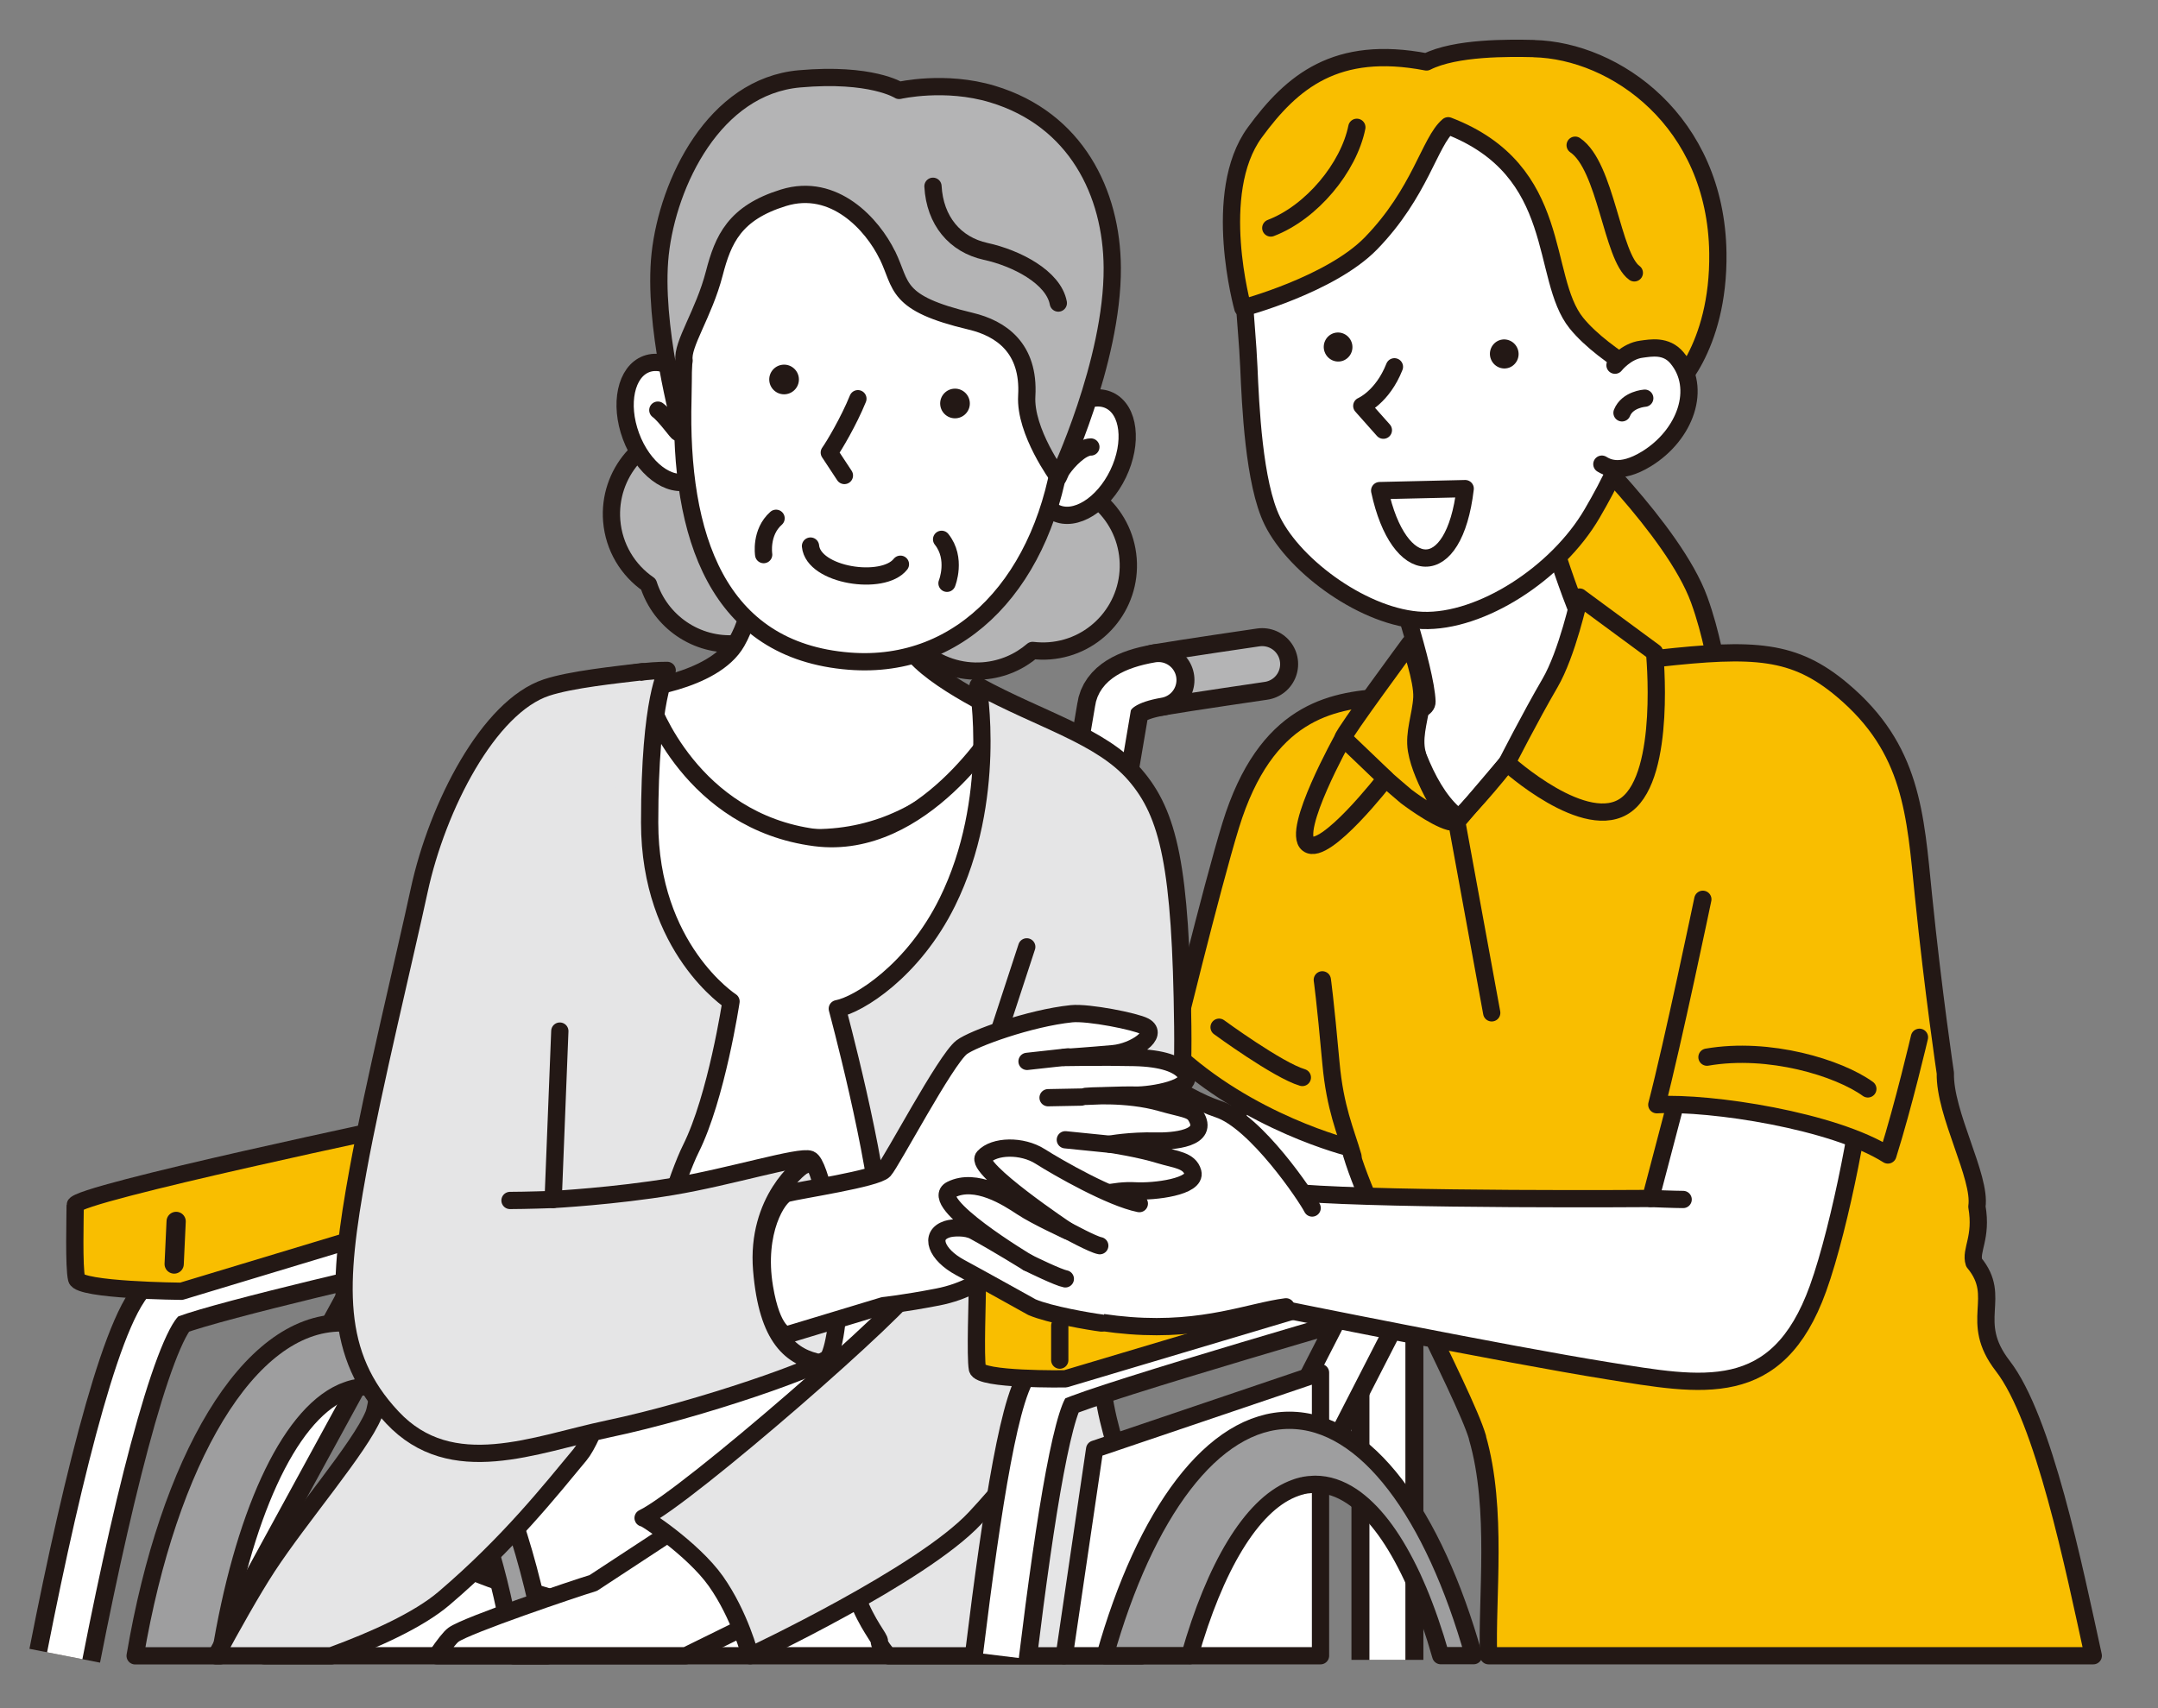 <?xml version="1.0" encoding="UTF-8"?>
<svg id="_レイヤー_1" data-name="レイヤー_1" xmlns="http://www.w3.org/2000/svg" width="240" height="190" viewBox="0 0 240 190">
  <rect x="0" y="0" width="240" height="190" fill="#808080" stroke="none"/>
  <defs>
    <style>
      .cls-1 {
        stroke: #b4b4b5;
      }

      .cls-1, .cls-2, .cls-3, .cls-4, .cls-5, .cls-6, .cls-7 {
        fill: none;
      }

      .cls-1, .cls-3, .cls-8, .cls-5, .cls-9, .cls-10, .cls-11, .cls-12, .cls-13, .cls-7 {
        stroke-linecap: round;
        stroke-linejoin: round;
      }

      .cls-1, .cls-4, .cls-5 {
        stroke-width: 4px;
      }

      .cls-3, .cls-8, .cls-6, .cls-9, .cls-10, .cls-11, .cls-12, .cls-13, .cls-7 {
        stroke: #231815;
      }

      .cls-3, .cls-6 {
        stroke-width: 8px;
      }

      .cls-8 {
        fill: #9e9e9f;
      }

      .cls-8, .cls-10, .cls-11, .cls-12, .cls-13, .cls-7 {
        stroke-width: 1.92px;
      }

      .cls-4, .cls-5 {
        stroke: #fff;
      }

      .cls-14 {
        fill: #231815;
      }

      .cls-9 {
        stroke-width: 2.14px;
      }

      .cls-9, .cls-12 {
        fill: #f9be00;
      }

      .cls-10 {
        fill: #b4b4b5;
      }

      .cls-11 {
        fill: #fff;
      }

      .cls-13 {
        fill: #e5e5e6;
      }
    </style>
  </defs>
  <rect class="cls-2" width="240" height="190"/>
  <g>
    <g>
      <path class="cls-3" d="M128.84,75.63c3.1-.53,11.53-1.76,11.53-1.76"/>
      <path class="cls-1" d="M128.84,75.63c3.1-.53,11.53-1.76,11.53-1.76"/>
    </g>
    <g>
      <path class="cls-3" d="M114.72,132.25l9.05-53.42c.2-1.56,1.94-2.66,5.07-3.19"/>
      <path class="cls-5" d="M114.72,132.25l9.05-53.42c.2-1.56,1.94-2.66,5.07-3.19"/>
    </g>
    <path class="cls-10" d="M125.46,62.16c-.41-5.23-4.99-9.14-10.23-8.73-2.09.17-3.97,1-5.45,2.27-.62-.07-1.25-.09-1.89-.04-5.23.41-9.14,4.99-8.73,10.23.41,5.23,4.99,9.14,10.23,8.73,2.09-.17,3.97-1,5.45-2.27.62.07,1.25.09,1.89.04,5.23-.41,9.14-4.99,8.73-10.23Z"/>
    <path class="cls-10" d="M90.66,61.36c-.24-2.97-1.81-5.51-4.09-7.08-1.31-4.12-5.32-6.95-9.81-6.59-5.23.41-9.14,4.99-8.73,10.23.24,2.97,1.81,5.51,4.09,7.08,1.31,4.12,5.32,6.95,9.81,6.59,5.23-.41,9.14-4.99,8.73-10.23Z"/>
    <path class="cls-11" d="M100.16,54.79s-1.96,12.9,1.09,17.48c2.26,3.39,11.03,7.36,11.03,7.36,0,0-6.91,13.55-21.6,13.55-13,0-20.38-16.42-20.38-16.42,0,0,9.04-.8,11.64-5.37,3.68-6.47,1.03-16.94,1.03-16.94"/>
    <path class="cls-11" d="M140.58,115.64s-5.11,15-5.11,13.73-17.88-17.56-17.88-17.56l-8.62,6.7s12.45,25.86,30.33,29.37c6.7,1.32,9.42-4.13,12.13-8.3,4.51-6.95,6.3-15.2,6.7-18.2,0,0-6.03-5.34-10.53-5.43-4.51-.09-7.02-.32-7.02-.32Z"/>
    <path class="cls-12" d="M174.78,48.16s11.36,10.77,14.19,18.54c2.82,7.77,1.85,13.76,7.06,17.91,0,0-5.86.01-13.32-7.35-7.46-7.36-12.49-15.46-12.05-22.43l4.13-6.67Z"/>
    <path class="cls-11" d="M163.22,94.67s10.03-12.58,14.84-22.18c-.23-.19-.63-.28-.84-.66-2.75-4.9-5.65-15.43-5.65-15.43l-16.79,6.83s3.8,11.11,3.92,14.81c.03.82-1.23.93-1.45,1.56-.25.06-.51.13-.76.21,1.21,5.42,3.35,12.34,6.73,14.86Z"/>
    <path class="cls-12" d="M164.31,159.91c2.3,7.9,1,18.04,1.24,24.26h67.25c-2.15-9.84-5.51-26.35-10.07-32.24-3.9-5.05.06-7.57-3.19-11.49-.44-1.37.92-2.76.32-6.23.49-3.29-3.62-10.32-3.51-14.84,0,0-1.35-9.04-2.43-19.71-.92-9.14-1.26-16.37-9.04-22.91-5.34-4.49-9.76-4.71-20.49-3.52-1.05.12-2.83-.03-4.59.45-.81-.37-1.13-.69-1.72-1.19-2.27,4.52-7.27,8.29-10.47,12.35-3.09,3.92-5.37,6.13-5.37,6.13-3.38-2.52-5.4-8.4-6.6-13.83-.61.18-1.22.37-1.85.41-5.74.38-13.03,1.61-16.92,14.26-2.14,6.95-6.54,25.01-6.54,25.01,8.51,8.09,19.79,10.85,19.79,10.85,1.9,7.46,12.72,27.14,14.21,32.24Z"/>
    <path class="cls-12" d="M157.53,83.43c-.32-1.92.49-3.84.6-5.82s-1.35-6.02-1.35-6.02c0,0-7.36,9.97-7.41,10.49-.05.53,7.02,6.51,7.02,6.51,0,0,3.08,2.35,4.83,2.81,0,0-3.12-4.55-3.69-7.97Z"/>
    <path class="cls-12" d="M149.38,82.08s-5.8,10.39-3.91,11.8c1.89,1.42,8.63-7.28,8.63-7.28l-4.72-4.52Z"/>
    <path class="cls-12" d="M175.67,66.41s-1.36,6.27-3.3,9.59c-2.19,3.75-4.78,8.85-4.78,8.85,0,0,8.84,8.05,13.31,4.64,4.47-3.4,3.11-16.93,3.11-16.93l-8.35-6.15Z"/>
    <polyline class="cls-7" points="167.6 84.84 162.01 91.42 165.9 112.66"/>
    <path class="cls-11" d="M138.75,25.36c-.97,5.2-.09,10.11.14,15.49.18,4.15.55,12.92,2.62,17.11,2.56,5.17,10.41,10.82,16.69,11.05,6.51.24,14.99-5.24,18.87-11.9,3.88-6.66,7.52-14.5,3.93-27.67-2.64-9.7-11.53-21.4-20.35-21.67-8.81-.26-13.75,2.32-18.22,7.86-1.69,2.09-2.72,4.53-3.69,9.74Z"/>
    <path class="cls-14" d="M168.79,38.82c.31.84-.12,1.76-.94,2.07-.83.3-1.74-.13-2.05-.97-.31-.84.12-1.76.94-2.07.83-.3,1.74.13,2.05.97Z"/>
    <path class="cls-14" d="M150.31,38.05c.31.84-.12,1.76-.94,2.07-.83.3-1.74-.13-2.05-.97-.31-.84.12-1.76.94-2.07.83-.3,1.74.13,2.05.97Z"/>
    <path class="cls-7" d="M155.08,40.8c-1.34,3.39-3.63,4.35-3.63,4.35l2.4,2.7"/>
    <path class="cls-12" d="M170.57,5.4c-2.69-.06-8.68-.15-11.92,1.49-10.05-1.93-14.96,2.18-19.11,7.86-4.9,6.72-1.32,19.51-1.32,19.51,0,0,9.76-2.59,14.24-7.18,5.5-5.65,6.54-11.35,8.6-13.09,12.99,4.99,10.16,16.88,14.26,21.95,3.2,3.96,10.59,7.57,10.59,7.57,0,0,5.29-4.62,5.14-15.38-.21-14.64-11.42-22.51-20.47-22.72Z"/>
    <path class="cls-7" d="M141.33,25.36c4.56-1.74,8.67-6.74,9.57-11.2"/>
    <path class="cls-11" d="M162.95,54.35c-1.23,10.51-7.41,10.01-9.51.22l9.51-.22Z"/>
    <path class="cls-12" d="M175.18,16.15c3.45,2.33,4.1,12.43,6.58,14.2"/>
    <path class="cls-12" d="M150.47,128.63c-.82-2.83-1.99-5.32-2.45-10.38-.65-7.17-.96-9.26-.96-9.26"/>
    <g>
      <line class="cls-6" x1="154.3" y1="142.46" x2="154.3" y2="184.63"/>
      <line class="cls-4" x1="154.3" y1="142.46" x2="154.3" y2="184.63"/>
    </g>
    <g>
      <path class="cls-6" d="M23.16,178.32l22.07-40.44s-21.07,4.79-26.18,6.7c-3.24,1.22-7.9,19.43-11.85,39.59"/>
      <path class="cls-4" d="M23.16,178.32l22.07-40.44s-21.07,4.79-26.18,6.7c-3.24,1.22-7.9,19.43-11.85,39.59"/>
    </g>
    <path class="cls-12" d="M46.35,124.8s-37.99,7.98-37.99,9.26-.16,6.92.16,8.19c.32,1.28,11.65,1.38,11.65,1.38l30.65-9.26-4.47-9.58Z"/>
    <g>
      <path class="cls-11" d="M50.66,165.34l2.31.25c.16-.36.25-.57.25-.57l-2.55.32Z"/>
      <path class="cls-11" d="M118.29,184.17c-.32-6.27-.91-11.49-.91-11.49l-38.18-4.2-26.23-2.89c-1.11,2.56-5.62,12.83-6.46,12.83-.57,0-9.37,1.89-17.15,5.75h88.93Z"/>
    </g>
    <path class="cls-11" d="M72.37,78.26s4.47,13.12,18.3,14.91c12.02,1.55,20.43-12.64,20.43-12.64,0,0,6.92,5.96,7.56,8.83s-9.26,39.9-6.7,54.59c2.55,14.69-1.92,34.16-1.92,34.16,0,0-6.07-.96-23.62.96-17.56,1.92-15.96,1.28-28.09-2.23-10.71-3.1-15.32-7.66-15.32-7.66,0,0,4.15-17.24,6.07-28.41,1.92-11.17-1.92-34.16,1.28-41.18,3.19-7.02,4.47-15.64,8.3-17.24,3.83-1.6,13.73-4.08,13.73-4.08Z"/>
    <path class="cls-13" d="M94.71,163.32c-2.77,13.2,3.3,18.62,3.09,19.26-.06.19.28.81,1.02,1.6h28.13c-.08-1.24-.88-13.14-1.48-17.98-.64-5.11-5.75-12.66-1.06-25.43,4.68-12.77,7.32-10.42,7.13-26.6-.21-17.77-1.54-23.62-5.32-27.99-3.77-4.35-10.43-6.07-17.45-9.9,0,0,2.23,12.61-3.41,24.05-3.79,7.68-9.9,11.44-12.24,11.87,0,0,4.46,16.5,4.9,24.85.53,10.32-.53,13.09-3.3,26.28Z"/>
    <path class="cls-8" d="M24.48,184.17c2.49-15.35,7.52-26.6,13.54-29.29h0s0,0,0,0c.07-.03.14-.06.21-.09.06-.03.12-.05.19-.07.07-.03.14-.05.21-.08.07-.02.14-.05.2-.07.06-.02.13-.04.19-.06.13-.04.25-.07.38-.1.04,0,.09-.02.13-.03.1-.02.19-.04.29-.05.05,0,.1-.01.15-.02.09-.01.19-.02.29-.03.04,0,.09,0,.13-.01.14,0,.28-.02.42-.02,1.55,0,3.06.57,4.5,1.63.29.21.57.45.85.7.14.13.28.26.42.39.28.27.56.56.83.87.14.15.27.31.41.48.27.33.54.67.8,1.04.13.18.26.37.39.56.26.38.51.78.77,1.2.13.21.25.42.37.64,3.03,5.3,5.48,13.11,6.99,22.42h3.71c-3.69-21.72-12.56-37.03-22.91-37.03s-19.22,15.31-22.91,37.03h9.45Z"/>
    <path class="cls-13" d="M36.86,184.17c4.86-1.78,9.7-3.98,12.52-6.38,7.24-6.17,11.92-12.13,15.11-15.96,3.19-3.83,9.38-28.13,12.34-34.05,2.87-5.75,4.47-16.39,4.47-16.39,0,0-9.05-5.85-9.05-19.9s1.95-16.92,1.95-16.92c-2.2,0-3.87.3-7.8.92-7.8,1.24-9.81,11.04-14.58,16.42-6.6,7.45-7.24,21.07-7.45,23.2-.21,2.13-1.33,38.63-2.82,42.25-1.49,3.62-8.15,11.33-11.81,16.92-1.72,2.63-4.01,6.73-5.72,9.9h12.83Z"/>
    <path class="cls-2" d="M154.08,144.07c.08.15.16.3.23.45.44-.3.89-.65,1.37-1.05-.52.19-1.06.39-1.61.6Z"/>
    <path class="cls-11" d="M179.61,40.62s1.22-1.56,2.95-1.78c1.02-.13,2.72-.49,3.94.96,2.83,3.37.94,8.58-3.39,11.24-2.99,1.83-4.47.88-4.96.59"/>
    <path class="cls-12" d="M182.92,44.29s-1.93.13-2.53,1.63"/>
    <ellipse class="cls-11" cx="120.39" cy="50.79" rx="6.93" ry="4.4" transform="translate(22.49 137.33) rotate(-64.35)"/>
    <ellipse class="cls-11" cx="74.3" cy="47" rx="4.4" ry="6.93" transform="translate(-11.69 28.67) rotate(-20.29)"/>
    <path class="cls-11" d="M75.95,44.35c-.42,15.27,3.81,28.03,18.5,29.19,12.6,1,21.91-9.09,23.75-24.2.61-5.05,3.81-14.56,2.11-19.14-3.3-8.91-12.08-13.03-20.4-13.69-8.65-.69-17.52.59-22.1,9.26-2.09,3.96-1.73,13.88-1.86,18.57Z"/>
    <path class="cls-10" d="M98.7,28.39c1.65,3.41.77,5.33,9.26,7.34,3.37.8,6.54,2.98,6.23,8.3-.24,3.98,3.51,9.05,3.51,9.05,0,0,6.06-12.8,6-23.31-.05-8.3-4.02-16.5-13.31-19.3-5.29-1.6-10.39-.41-10.39-.41,0,0-3.1-2-11.08-1.29-9.49.84-14.63,11.56-15.5,19.49-.85,7.83,2.3,19.2,2.3,19.2,0,0,0-5.11.36-7.36-.27-1.79,2.2-5.2,3.36-9.69.98-3.78,2.25-6.73,7.69-8.41,5.65-1.75,9.91,2.99,11.56,6.39Z"/>
    <path class="cls-14" d="M107.85,44.7c.1.91-.56,1.72-1.46,1.82-.91.1-1.72-.56-1.82-1.46-.1-.91.56-1.72,1.46-1.82.91-.1,1.72.56,1.82,1.46Z"/>
    <path class="cls-14" d="M88.84,42.03c.1.91-.56,1.72-1.46,1.82-.91.1-1.72-.56-1.82-1.46-.1-.91.56-1.72,1.46-1.82.91-.1,1.72.56,1.82,1.46Z"/>
    <path class="cls-11" d="M95.41,44.35c-1.02,2.51-2.65,5.25-3.18,5.99l1.68,2.55"/>
    <path class="cls-11" d="M104.72,59.99c1.71,2.14.6,4.89.6,4.89"/>
    <path class="cls-11" d="M86.31,57.65c-1.77,1.57-1.38,4.04-1.38,4.04"/>
    <path class="cls-11" d="M100.14,62.76c-1.92,2.45-9.68,1.28-10-2.02"/>
    <path class="cls-7" d="M121.32,49.72c-1.1,0-2.56,1.6-3.09,2.35"/>
    <path class="cls-7" d="M75.4,48.07c.05.25-1.38-1.82-2.24-2.45"/>
    <path class="cls-7" d="M103.76,20.72c.21,3.83,2.45,6.49,5.85,7.24,3.41.74,7.56,2.87,8.09,5.75"/>
    <line class="cls-9" x1="19.37" y1="140.6" x2="19.59" y2="135.86"/>
    <path class="cls-11" d="M76.28,184.17l7.79-3.83-4.47-13.2-13.62,8.94c-2.13.64-14.05,4.68-15.54,5.75-.38.27-1.06,1.14-1.88,2.34h27.72Z"/>
    <path class="cls-13" d="M114.19,105.32s-11.44,35.01-12.29,37.35c-.85,2.34-25.49,23.84-30.38,26.18-.13-.3,5.53,3.41,8.09,7.02,2.69,3.81,3.82,8.3,3.82,8.3,0,0,19.06-8.94,25.02-15.32,5.96-6.38,12.13-15.22,14.05-18.84"/>
    <g>
      <path class="cls-6" d="M135.55,179.03l18.76-36.57s-32.89,9.47-36.94,11.39c-1.95.92-4.05,13.97-6.05,30.33"/>
      <path class="cls-4" d="M135.55,179.03l18.76-36.57s-32.89,9.47-36.94,11.39c-1.95.92-4.05,13.97-6.05,30.33"/>
    </g>
    <path class="cls-12" d="M142.28,134.85s-33.58,6.86-33.58,8.14-.25,7.98,0,9.26c.25,1.28,9.79,1.12,9.79,1.12l27.29-8.14-3.51-10.38Z"/>
    <line class="cls-12" x1="117.86" y1="151.29" x2="117.86" y2="147.46"/>
    <path class="cls-13" d="M62.26,114.69l-.74,18.73s6.86-.37,13.25-1.44c6.38-1.06,14.17-3.49,15.32-3.03,1.15.46,2.61,8.3,3.03,12.34.43,4.04-.32,8.69-.96,9.68s-14.1,5.78-24.58,7.98c-8.09,1.7-17.35,5.75-23.94-1.28-6.6-7.02-6.13-14.83-3.83-27.45,1.7-9.36,5.3-24.16,6.81-31.18,2.02-9.36,7.73-20.43,14.15-22.56,2.75-.91,7.77-1.42,10.68-1.77"/>
    <path class="cls-7" d="M89.46,129.62c-.28-.07-5.39,3.9-4.75,11.63s3.33,9.72,6.6,10.36"/>
    <path class="cls-11" d="M187.61,117.93l-4.04,15.38s-28.27.21-39-.61c-1.2-.09-2.1-.17-2.61-.24-5.11-.64.32,13.09.32,13.09,0,0,25.13,5.1,36.5,6.92,10.49,1.68,18.87,3.45,23.41-9.15,2.55-7.07,5.2-21.29,4.93-23.84s-16.26-4.2-19.51-1.54Z"/>
    <g>
      <path class="cls-11" d="M145.93,134.37c-.64-1.28-6.26-9.63-10.43-11-4.35-1.43-8.6-5.3-9.58-4.26-2.27,2.43,3.16,11.9,3.16,11.9,0,0-21.81,7.87-19.9,10.43,1.92,2.55,8.19,5.37,16.49,6.01,8.3.64,13.44-1.6,17.35-2.09"/>
      <g>
        <path class="cls-11" d="M87.55,132.74c1.38-.37,9.93-1.64,10.77-2.56.84-.92,6.83-12.31,8.63-13.69,1.28-.97,7.58-3.25,12.22-3.73,1.89-.19,7.16.87,8.11,1.39,1.7.92-1.14,2.84-3.48,3.05-2.41.22-5.46.43-5.46.43,0,0,4.26-.08,7.8,0,3.19.07,4.87.76,5.6,1.63,1.49,1.77-3.83,2.6-5.46,2.55-1.55-.04-5.53.14-5.53.14,0,0,4.5-.4,8.37.71,2.32.67,3.35.68,3.83,1.42,1.7,2.62-2.61,2.88-4.4,2.84-2.91-.07-5.11.35-5.11.35,0,0,3.2.47,5.6,1.21,1.63.5,3.26.57,3.62,1.92.42,1.6-4.25,2.19-6.46,2.06-4.27-.25-11.36,2.79-12.02,4.36-.84,2-3.87,6.28-9.9,7.45-3.83.74-6.03.96-6.03.96l-10.78,3.26s-1.6-.18-2.45-5.29c-1.04-6.27,1.53-10.18,2.52-10.46Z"/>
        <line class="cls-11" x1="116.56" y1="122.1" x2="120.25" y2="122.03"/>
        <line class="cls-11" x1="118.48" y1="126.78" x2="123.44" y2="127.28"/>
        <line class="cls-11" x1="114.22" y1="118.06" x2="118.76" y2="117.56"/>
      </g>
      <g>
        <path class="cls-11" d="M126.71,133.88c-3.19-.64-9.01-3.97-11.03-5.25-2.02-1.28-5.11-1.21-6.28.07-1.13,1.23,9.36,8.23,9.36,8.23,0,0-3.51-1.6-5.11-2.66s-5.11-3.33-7.87-1.95c-2.77,1.38,8.51,8.12,8.51,8.12,0,0-3.48-2.16-5.96-3.51-.88-.48-2.39-.4-2.98-.21-2.08.66-1.21,2.84,1.42,4.26,1.84.99,8,4.42,8,4.42,1.99.85,6.51,1.61,7.71,1.76"/>
        <path class="cls-11" d="M114.29,140.44c.5.25,3.41,1.67,4.19,1.81"/>
        <path class="cls-11" d="M118.34,136.69c.5.25,3.19,1.73,3.97,1.87"/>
      </g>
    </g>
    <path class="cls-11" d="M61.51,133.42s-3.09.11-4.79.11"/>
    <path class="cls-12" d="M189.38,100.03s-3.37,16.15-5.12,22.85c6.07-.32,19.69,1.78,25.7,5.59,1.76-5.59,3.51-13.09,3.51-13.09"/>
    <path class="cls-7" d="M189.84,117.59c6.93-1.2,14.67,1.2,17.89,3.53"/>
    <path class="cls-7" d="M135.58,114.26s6.54,4.79,9.26,5.59"/>
    <path class="cls-11" d="M183.57,133.31s2.66.11,3.62.11"/>
    <polygon class="cls-11" points="146.86 184.17 146.86 152.68 121.74 161.19 118.36 184.17 146.86 184.17"/>
    <path class="cls-8" d="M132.31,184.17c2.79-9.82,6.81-16.64,11.38-18.53.06-.03.12-.05.18-.07.07-.03.14-.05.21-.08.07-.02.14-.05.2-.07.06-.02.13-.04.19-.06.13-.04.25-.07.38-.1.04,0,.09-.02.13-.03.1-.02.19-.04.29-.05.05,0,.1-.01.15-.02.09-.01.19-.02.29-.03.04,0,.09,0,.13-.01.14,0,.28-.02.42-.02,1.4,0,2.76.46,4.07,1.33.29.19.58.41.86.64.28.23.57.48.85.76.28.27.56.56.83.87.14.15.27.31.41.48,1.08,1.31,2.1,2.91,3.06,4.77.12.23.24.47.36.71.24.48.47.98.69,1.49.11.26.23.52.34.78.91,2.17,1.75,4.59,2.5,7.23h3.66c-4.45-15.8-11.97-26.18-20.5-26.18s-16.05,10.38-20.5,26.18h9.41Z"/>
  </g>
</svg>